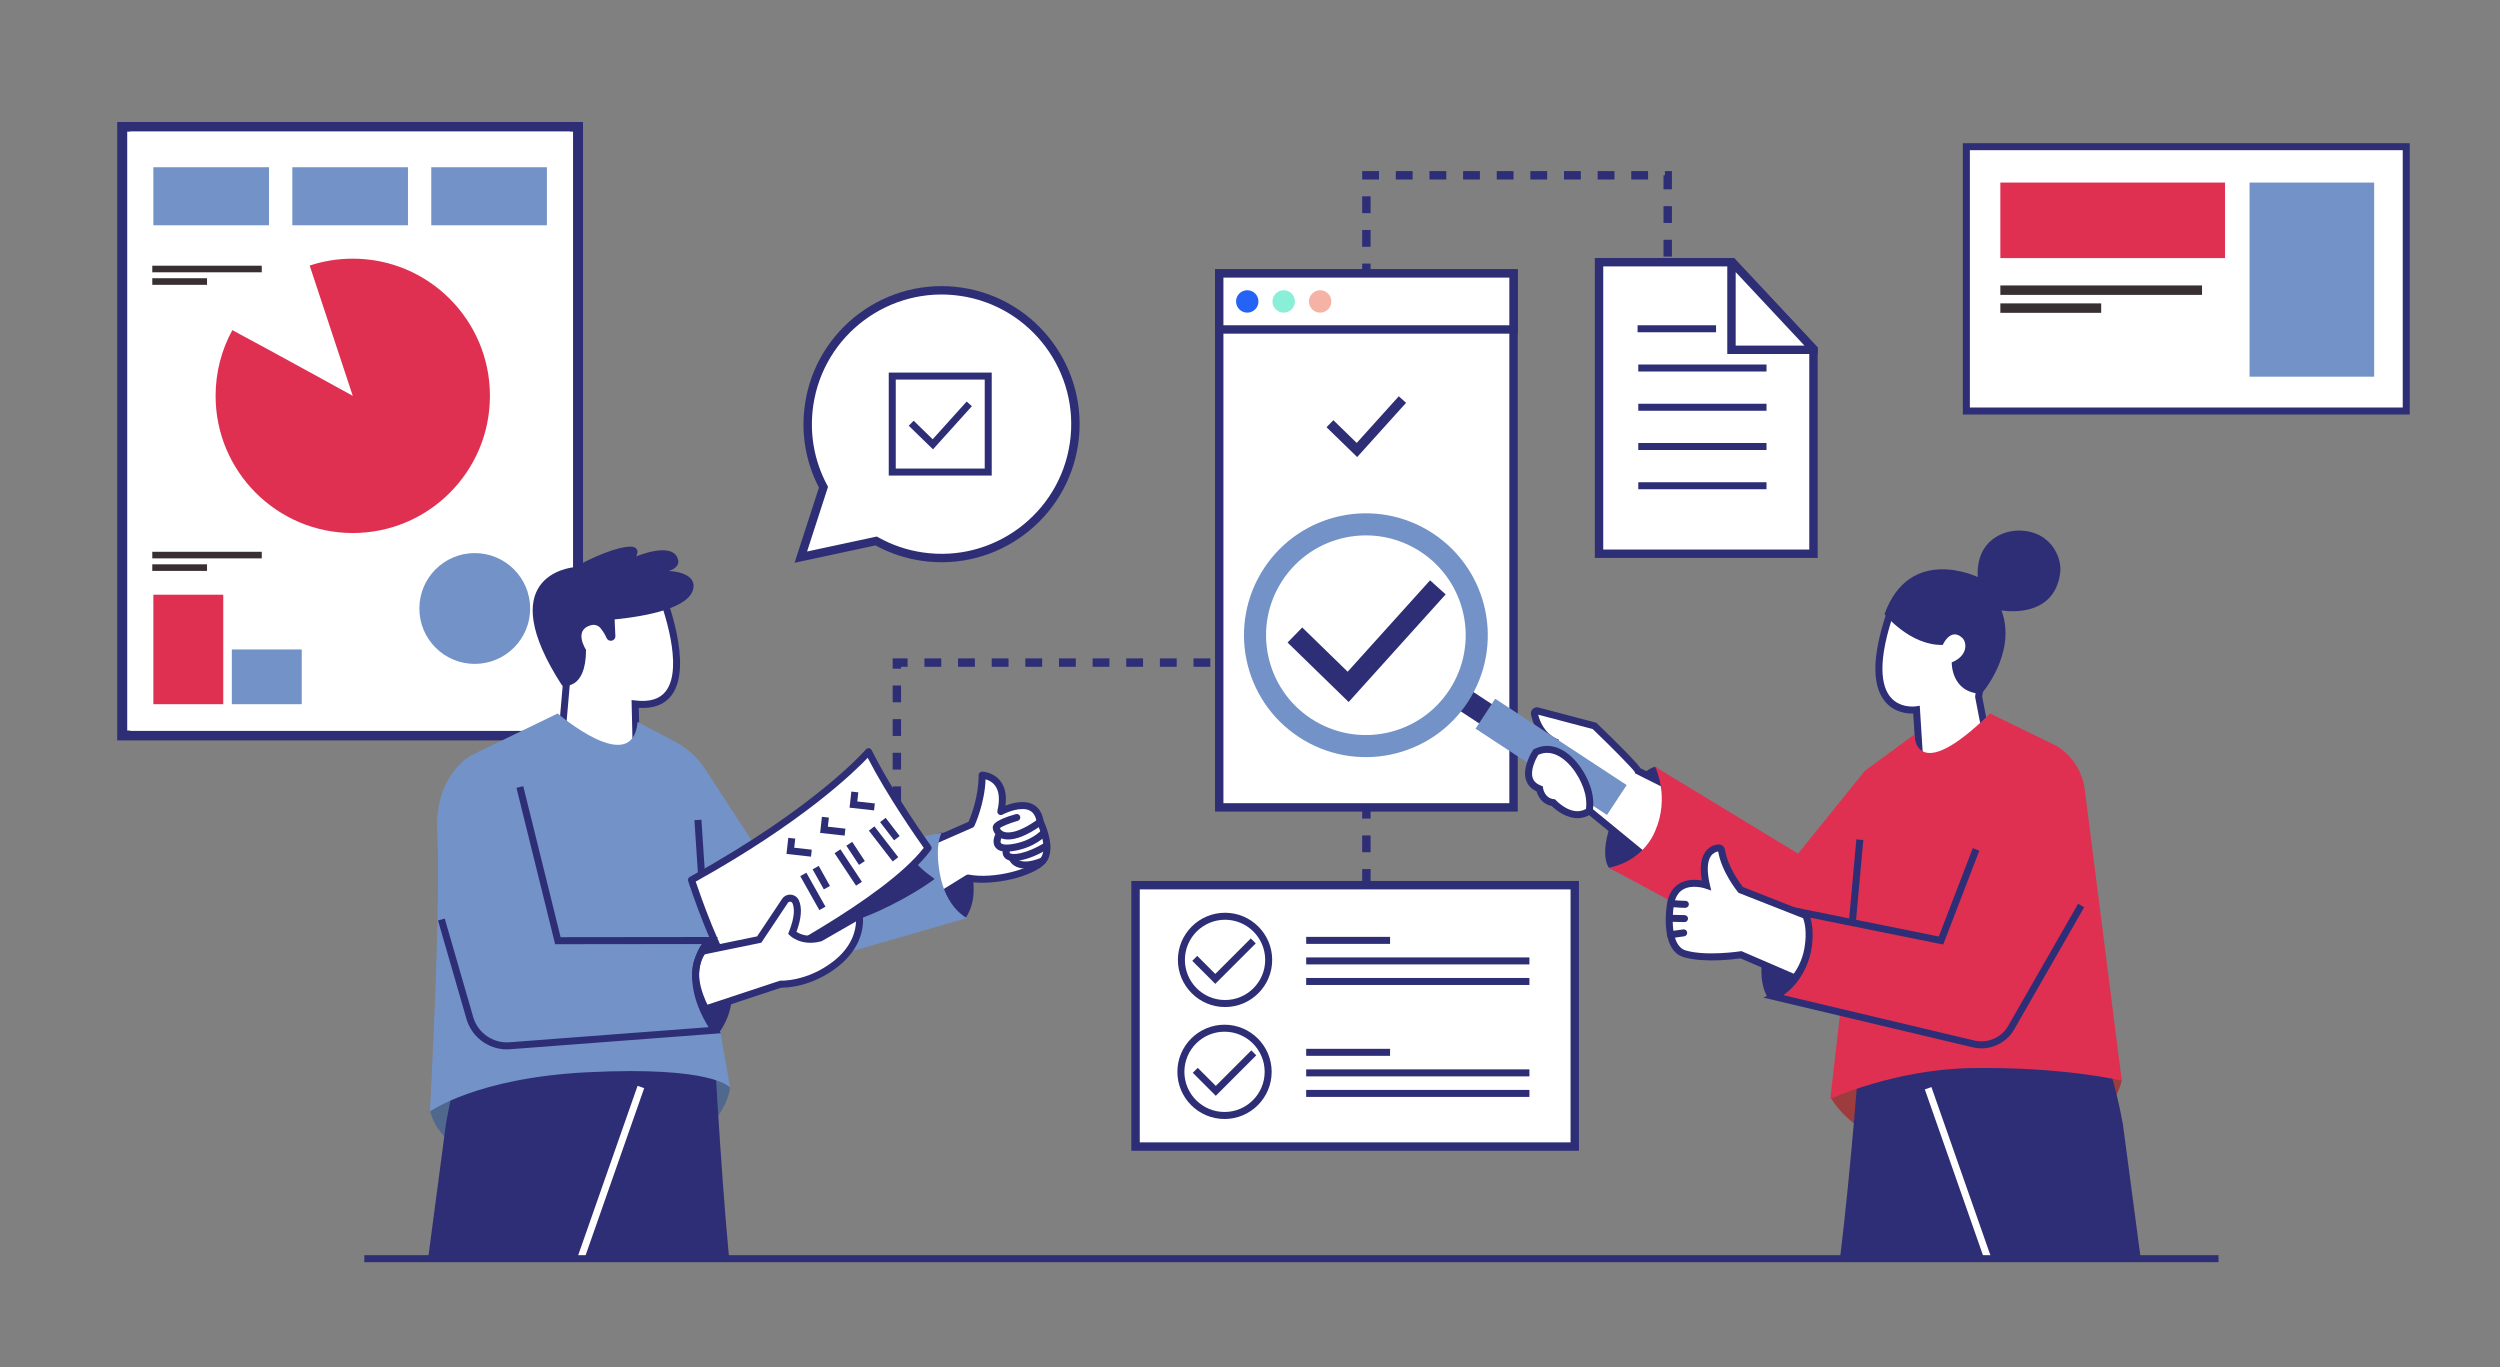 <?xml version="1.0" encoding="UTF-8"?>
<svg id="_レイヤー_1" data-name="レイヤー_1" xmlns="http://www.w3.org/2000/svg" viewBox="0 0 1783.78 975.54">
  <rect x="0" y="0" width="1783.78" height="975.54" fill="#808080" stroke="none"/>
  <defs>
    <style>
      .cls-1 {
        fill: #382f32;
      }

      .cls-2, .cls-3 {
        fill: #df3051;
      }

      .cls-2, .cls-4 {
        fill-rule: evenodd;
      }

      .cls-5, .cls-6 {
        fill: #fff;
      }

      .cls-7, .cls-4 {
        fill: #7392c7;
      }

      .cls-6 {
        stroke: #2e2e76;
        stroke-miterlimit: 10;
        stroke-width: 5px;
      }

      .cls-8 {
        fill: #2563f6;
      }

      .cls-9 {
        fill: #9c3c3d;
      }

      .cls-10 {
        fill: #51688e;
      }

      .cls-11 {
        fill: #2e2e76;
      }

      .cls-12 {
        fill: #f5b3a5;
      }

      .cls-13 {
        fill: #89efd7;
      }
    </style>
  </defs>
  <g>
    <g>
      <rect class="cls-5" x="88.26" y="90.47" width="323.12" height="434.38"/>
      <path class="cls-11" d="M415.99,528.27H83.64V87.05h332.35v441.22ZM92.88,521.43h313.89V93.89H92.88v427.54Z"/>
    </g>
    <g>
      <rect class="cls-5" x="90.78" y="93.93" width="318.09" height="427.31"/>
      <path class="cls-2" d="M251.7,184.56c54.05,0,97.87,43.82,97.87,97.88s-43.82,97.88-97.87,97.88-97.87-43.82-97.87-97.88c0-16.99,4.33-32.97,11.94-46.89,30.99,16.6,85.93,46.89,85.93,46.89l-30.74-92.95c9.67-3.2,20-4.93,30.74-4.93Z"/>
      <rect class="cls-1" x="108.66" y="189.58" width="78.11" height="4.71"/>
      <rect class="cls-1" x="108.66" y="198.52" width="39.05" height="4.71"/>
      <rect class="cls-1" x="108.66" y="393.7" width="78.11" height="4.71"/>
      <rect class="cls-1" x="108.66" y="402.64" width="39.05" height="4.71"/>
      <path class="cls-4" d="M338.74,394.64c21.83,0,39.53,17.7,39.53,39.53s-17.7,39.53-39.53,39.53-39.52-17.7-39.52-39.53,17.7-39.53,39.52-39.53Z"/>
      <rect class="cls-3" x="109.42" y="424.33" width="49.88" height="78.12"/>
      <rect class="cls-7" x="165.42" y="463.39" width="49.88" height="39.06"/>
      <g>
        <rect class="cls-7" x="109.42" y="119.33" width="82.51" height="41.41"/>
        <rect class="cls-7" x="208.57" y="119.33" width="82.51" height="41.41"/>
        <rect class="cls-7" x="307.71" y="119.33" width="82.51" height="41.41"/>
      </g>
    </g>
  </g>
  <g id="Dotted_line">
    <path class="cls-11" d="M642.93,573.11h-6v-12h6v12ZM642.93,549.11h-6v-12h6v12ZM642.93,525.11h-6v-12h6v12ZM642.93,501.11h-6v-12h6v12ZM642.93,477.11h-6v-7.35h10.65v6h-4.65v1.35ZM887.59,475.77h-12v-6h12v6ZM863.59,475.77h-12v-6h12v6ZM839.59,475.77h-12v-6h12v6ZM815.59,475.77h-12v-6h12v6ZM791.59,475.77h-12v-6h12v6ZM767.59,475.77h-12v-6h12v6ZM743.59,475.77h-12v-6h12v6ZM719.59,475.77h-12v-6h12v6ZM695.59,475.77h-12v-6h12v6ZM671.59,475.77h-12v-6h12v6Z"/>
    <path class="cls-11" d="M977.93,632.08h-6v-12h6v12ZM977.93,608.08h-6v-12h6v12ZM977.93,584.08h-6v-12h6v12ZM977.93,560.08h-6v-12h6v12ZM977.93,536.08h-6v-12h6v12ZM977.93,512.08h-6v-12h6v12ZM977.93,488.08h-6v-12h6v12ZM977.93,464.08h-6v-12h6v12ZM977.93,440.08h-6v-12h6v12ZM977.93,416.08h-6v-12h6v12ZM977.93,392.08h-6v-12h6v12ZM977.93,368.08h-6v-12h6v12ZM977.93,344.08h-6v-12h6v12ZM977.93,320.08h-6v-12h6v12ZM977.93,296.08h-6v-12h6v12ZM977.93,272.08h-6v-12h6v12ZM977.93,248.08h-6v-12h6v12ZM977.93,224.08h-6v-12h6v12ZM1192.93,207.08h-6v-12h6v12ZM977.93,200.08h-6v-12h6v12ZM1192.93,183.08h-6v-12h6v12ZM977.93,176.08h-6v-12h6v12ZM1192.93,159.08h-6v-12h6v12ZM977.93,152.08h-6v-12h6v12ZM1192.93,135.08h-6v-10h1v-3h5v13ZM1175.93,128.08h-12v-6h12v6ZM1151.93,128.08h-12v-6h12v6ZM1127.93,128.08h-12v-6h12v6ZM1103.93,128.08h-12v-6h12v6ZM1079.93,128.08h-12v-6h12v6ZM1055.93,128.08h-12v-6h12v6ZM1031.93,128.08h-12v-6h12v6ZM1007.93,128.08h-12v-6h12v6ZM983.93,128.08h-12v-6h12v6Z"/>
  </g>
  <g id="Checklist">
    <g>
      <rect class="cls-5" x="869.93" y="195.08" width="210" height="381"/>
      <path class="cls-11" d="M1082.93,579.08h-216V192.08h216v387ZM872.93,573.08h204V198.08h-204v375Z"/>
    </g>
    <polygon class="cls-11" points="968.36 326.12 946.49 304.83 951.37 299.81 968.04 316.03 998.05 282.74 1003.25 287.42 968.36 326.12"/>
    <g>
      <rect class="cls-5" x="869.93" y="195.08" width="210" height="40"/>
      <path class="cls-11" d="M1082.93,238.08h-216v-46h216v46ZM872.93,232.08h204v-34h-204v34Z"/>
    </g>
    <circle class="cls-8" cx="889.93" cy="215.08" r="8"/>
    <circle class="cls-13" cx="915.93" cy="215.08" r="8"/>
    <circle class="cls-12" cx="941.93" cy="215.08" r="8"/>
  </g>
  <g id="Checklist-2" data-name="Checklist">
    <g>
      <rect class="cls-5" x="810.23" y="631.59" width="313.38" height="186.5"/>
      <path class="cls-11" d="M1126.6,821.09h-319.38v-192.5h319.38v192.5ZM813.23,815.09h307.38v-180.5h-307.38v180.5Z"/>
    </g>
    <g>
      <g>
        <circle class="cls-5" cx="874.08" cy="684.9" r="31.14"/>
        <path class="cls-11" d="M874.08,718.54c-18.55,0-33.64-15.09-33.64-33.64s15.09-33.64,33.64-33.64,33.64,15.09,33.64,33.64-15.09,33.64-33.64,33.64ZM874.08,656.25c-15.79,0-28.64,12.85-28.64,28.64s12.85,28.64,28.64,28.64,28.64-12.85,28.64-28.64-12.85-28.64-28.64-28.64Z"/>
      </g>
      <polygon class="cls-11" points="867.11 701.99 850.69 685.57 854.23 682.03 867.11 694.92 892.46 669.57 896 673.11 867.11 701.99"/>
      <rect class="cls-11" x="931.97" y="668.47" width="59.86" height="5"/>
      <rect class="cls-11" x="931.97" y="683.13" width="159.29" height="5"/>
      <rect class="cls-11" x="931.97" y="697.79" width="159.29" height="5"/>
      <g>
        <circle class="cls-5" cx="873.71" cy="764.77" r="31.14"/>
        <path class="cls-11" d="M873.71,798.42c-18.55,0-33.64-15.09-33.64-33.64s15.09-33.64,33.64-33.64,33.64,15.09,33.64,33.64-15.09,33.64-33.64,33.64ZM873.71,736.13c-15.79,0-28.64,12.85-28.64,28.64s12.85,28.64,28.64,28.64,28.64-12.85,28.64-28.64-12.85-28.64-28.64-28.64Z"/>
      </g>
      <polygon class="cls-11" points="867.48 781.87 851.06 765.44 854.59 761.91 867.48 774.8 892.83 749.45 896.36 752.99 867.48 781.87"/>
      <rect class="cls-11" x="931.97" y="748.35" width="59.86" height="5"/>
      <rect class="cls-11" x="931.97" y="763.01" width="159.29" height="5"/>
      <rect class="cls-11" x="931.97" y="777.66" width="159.29" height="5"/>
    </g>
  </g>
  <g id="Document">
    <g>
      <polygon class="cls-5" points="1293.93 249.08 1293.93 395.08 1140.93 395.08 1140.93 187.08 1235.93 187.08 1293.93 249.08"/>
      <path class="cls-11" d="M1296.93,398.08h-159v-214h99.3l59.7,63.82v150.18ZM1143.93,392.08h147v-141.82l-56.3-60.18h-90.7v202Z"/>
    </g>
    <g>
      <polygon class="cls-5" points="1293.93 249.08 1293.93 249.58 1235.43 249.58 1235.43 187.08 1235.93 187.08 1293.93 249.08"/>
      <path class="cls-11" d="M1296.93,252.58h-64.5v-68.5h4.8l59.7,63.82v4.68ZM1238.43,246.58h49.05l-49.05-52.44v52.44Z"/>
    </g>
    <rect class="cls-11" x="1168.43" y="232.08" width="56" height="5"/>
    <rect class="cls-11" x="1168.93" y="260.08" width="91.5" height="5"/>
    <rect class="cls-11" x="1168.93" y="288.08" width="91.5" height="5"/>
    <rect class="cls-11" x="1168.93" y="316.08" width="91.5" height="5"/>
    <rect class="cls-11" x="1168.93" y="344.08" width="91.5" height="5"/>
  </g>
  <g id="Checklist-3" data-name="Checklist">
    <g>
      <path class="cls-5" d="M685.74,208.17c-52.18-7.69-100.72,28.38-108.41,80.57-3.1,21.04.92,41.48,10.23,58.9l-16.17,49.89,53.73-11.54c9.88,5.54,20.91,9.4,32.78,11.15,52.18,7.69,100.72-28.38,108.41-80.57,7.69-52.18-28.38-100.72-80.57-108.41Z"/>
      <path class="cls-11" d="M566.93,401.55l17.39-53.64c-9.55-18.42-12.99-39-9.96-59.61,7.92-53.74,58.08-91.02,111.81-83.1h0c53.74,7.92,91.01,58.08,83.1,111.81-7.92,53.74-58.08,91.02-111.81,83.1-11.58-1.71-22.61-5.39-32.81-10.95l-57.72,12.39ZM625.6,382.82l.99.55c9.83,5.51,20.52,9.15,31.75,10.8,50.47,7.43,97.57-27.57,105-78.04,7.43-50.46-27.57-97.57-78.04-105-50.45-7.43-97.57,27.57-105,78.04-2.91,19.76.52,39.48,9.91,57.05l.6,1.13-14.96,46.16,49.75-10.68Z"/>
    </g>
    <g>
      <g>
        <polygon class="cls-5" points="650.15 301.97 665.59 317.01 691.59 288.16 650.15 301.97"/>
        <polygon class="cls-11" points="665.7 320.61 648.4 303.77 651.89 300.18 665.47 313.41 689.74 286.49 693.45 289.83 665.7 320.61"/>
      </g>
      <path class="cls-11" d="M707.61,339.32h-73.48v-73.48h73.48v73.48ZM639.13,334.32h63.48v-63.48h-63.48v63.48Z"/>
    </g>
  </g>
  <g id="Man">
    <path class="cls-11" d="M670.93,594.08s13-1,21,23c0,0,8,22-3,38l-20,4-15-59,17-6Z"/>
    <g>
      <path class="cls-5" d="M649.93,607.08l43.06-18.85s7.89-16.81,7.77-35.17c0,0,19.22.64,13.34,25.98,0,0,25-13.53,28.1,7.43,0,0,9.56,19.15,1.78,27.84-7.78,8.69-35.57,15.57-53.25,12.18l-28.89,17.87-11.91-37.28Z"/>
      <path class="cls-11" d="M661.84,646.86c-.29,0-.59-.05-.87-.15-.72-.27-1.28-.85-1.52-1.58l-11.91-37.28c-.39-1.22.21-2.54,1.38-3.05l42.17-18.46c1.53-3.57,7.27-17.97,7.16-33.25,0-.68.27-1.33.76-1.81.49-.47,1.13-.73,1.83-.71.33.01,8.08.34,13.01,6.77,3.31,4.31,4.5,10.18,3.55,17.49,5.02-1.93,13.23-4.12,19.48-.99,4.18,2.09,6.78,6.09,7.73,11.89,1.37,2.88,9.5,21.02,1.23,30.26-8.45,9.44-36.66,16.16-54.61,13.14l-28.07,17.37c-.4.25-.86.37-1.32.37ZM653,608.47l10.25,32.09,26.17-16.19c.53-.33,1.17-.45,1.79-.33,17.57,3.37,44.01-3.67,50.92-11.39,5.44-6.07.29-20.14-2.16-25.05-.12-.24-.2-.49-.24-.75-.64-4.36-2.31-7.15-5.08-8.54-5.94-2.97-15.99,1.11-19.36,2.94-.87.47-1.92.39-2.71-.21-.78-.6-1.14-1.6-.92-2.55,1.86-8.01,1.28-14.09-1.74-18.06-1.99-2.62-4.73-3.83-6.71-4.39-.64,17.47-7.65,32.59-7.96,33.26-.26.55-.71.98-1.26,1.23l-40.99,17.95Z"/>
    </g>
    <path class="cls-11" d="M719.34,598.98c-2.22,0-3.99-.43-5.39-1.03-3.09-1.34-5.17-3.94-5.57-6.97-.19-1.45-.7-5.28,16.45-10.1,1.33-.37,2.71.4,3.08,1.73.37,1.33-.4,2.71-1.73,3.08-5.63,1.58-11.26,3.89-12.72,5.17.23.7.85,1.8,2.47,2.5,2.32,1,9.37,2.14,24.81-8.91,1.12-.8,2.69-.55,3.49.58.8,1.12.55,2.68-.58,3.49-11.28,8.07-19.06,10.46-24.32,10.46Z"/>
    <path class="cls-11" d="M718.16,607.64c-4.01,0-6.7-1.12-8.18-3.39-2.71-4.15.55-9.78.93-10.41.72-1.18,2.25-1.56,3.43-.84,1.18.71,1.56,2.25.85,3.43-.73,1.22-1.77,3.96-1.02,5.09.54.82,2.67,1.48,7.05.9,14.57-1.93,21.64-9.87,21.71-9.95.91-1.04,2.49-1.15,3.53-.24,1.04.91,1.15,2.49.24,3.53-.34.38-8.4,9.44-24.82,11.62-1.35.18-2.58.27-3.72.27Z"/>
    <path class="cls-11" d="M723.48,614.33c-3.33,0-5.69-.95-7.03-2.83-2.16-3.03-.5-6.82-.3-7.24.58-1.25,2.07-1.8,3.32-1.21,1.25.58,1.79,2.06,1.22,3.3-.23.52-.52,1.75-.16,2.25.34.48,1.74.93,4.55.64,9.63-.98,20.34-8,20.45-8.07,1.15-.76,2.7-.45,3.46.71.76,1.15.45,2.7-.7,3.46-.48.32-11.83,7.77-22.7,8.88-.74.08-1.44.11-2.1.11Z"/>
    <path class="cls-11" d="M731.63,619.71c-2.5,0-4.71-.45-6.61-1.35-4.02-1.9-5.11-5.11-5.22-5.47-.41-1.32.33-2.72,1.65-3.13,1.3-.4,2.69.31,3.11,1.6.05.13.65,1.62,2.76,2.55,2.39,1.06,7.05,1.59,15.72-1.92,1.28-.52,2.74.1,3.26,1.38.52,1.28-.1,2.74-1.38,3.26-5.07,2.05-9.52,3.08-13.29,3.08Z"/>
    <path class="cls-10" d="M520.93,776.08s-5,56-107.43,57.62c-51.31.81-97.48-6.97-106.57-40.62l10-42,198.14,6,5.86,19Z"/>
    <path class="cls-11" d="M337.04,735.08s-6.92,2.3-18.74,66.03l-12.73,95.97h109.11l53.29-162h-130.94Z"/>
    <path class="cls-11" d="M508.88,734.58s5.05,96.5,11.28,162.5h-144.58l30.55-154.25,102.75-8.25Z"/>
    <rect class="cls-5" x="371.6" y="833.83" width="128.75" height="5" transform="translate(-497.49 971.06) rotate(-70.68)"/>
    <g>
      <g>
        <path class="cls-5" d="M398.8,549.16l6.04-69.62,7.26-59.52,59.27,2.36s35.17,86.31-18.17,79.92l1.14,50.29-55.55-3.43Z"/>
        <path class="cls-11" d="M456.91,555.25l-60.82-3.75,6.26-72.17,7.55-61.89,63.18,2.51.61,1.49c.89,2.18,21.55,53.58,5.4,74.76-4.99,6.55-12.83,9.52-23.31,8.85l1.14,50.2ZM401.51,546.82l50.27,3.1-1.15-50.45,2.86.34c10.05,1.2,17.32-1.04,21.6-6.66,13.03-17.08-2.23-59.82-5.47-68.35l-55.33-2.2-6.98,57.23-5.81,66.98Z"/>
      </g>
      <path class="cls-11" d="M494.78,419.44c1.71-11.61-17.62-12.04-17.62-12.04,5.62-1.67,7.26-4.95,6.79-7.42-2.76-14.62-30.03-2.95-30.03-2.95,3.22-6.65-3.16-6.98-3.16-6.98-10.46-.41-28.48,8.01-40.93,14.63-4.34.42-58.73,7.24-8.81,84.39,0,0,17.03,4.51,17.13-25.4,0,0-9.46-14.28,3.73-17.64,2.51-.64,5.16.31,6.77,2.35,2.19,2.77,3.45,5.21,4.14,6.83.53,1.25,1.76,2.04,3.11,1.98h.1c1.77-.08,3.15-1.58,3.07-3.36l-.52-11.85c23.9-2.44,54.14-8.36,56.23-22.55Z"/>
    </g>
    <path class="cls-7" d="M397.93,509.08s53.46,46.09,57,6l27.12,14.35c8.5,4.5,15.71,11.09,20.96,19.14l45.93,70.51,123-25s-5.16,7.84-1.39,29.16c4.39,24.84,19.39,31.84,19.39,31.84l-181,52,12,69s-11.03-15.61-102-11c-79,4-112.17,28-112.17,28,0,0,7.92-144.92,5.17-200-2-40,24-54,24-54l62-30Z"/>
    <path class="cls-11" d="M509.93,669.08s26,36,3,68c0,0-14-13-16.87-37.49,0,0-1.13-22.51,13.87-30.51Z"/>
    <path class="cls-11" d="M651.93,614.08c7,8,15,13,15,13,0,0-14,11-40,23-12.94,5.97-54.91,20.52-54.91,20.52l-30.36-54.31,82.54-42.45s19.22,30.51,27.73,40.23Z"/>
    <g>
      <path class="cls-5" d="M662.2,604.99s-26.71-36.94-42.5-68.65c0,0-34.5,40.74-126.34,91.52,0,0,18.22,55.73,31.96,70.37,0,0,107.09-52.74,136.88-93.24Z"/>
      <path class="cls-11" d="M525.32,700.73c-.68,0-1.34-.27-1.82-.79-13.96-14.88-31.76-69.01-32.51-71.31-.37-1.14.12-2.38,1.17-2.96,90.39-49.98,125.3-90.54,125.64-90.94.54-.64,1.38-.97,2.21-.87.83.1,1.56.61,1.94,1.37,15.52,31.16,42.02,67.93,42.29,68.3.64.88.63,2.07-.01,2.95-29.81,40.52-133.39,91.84-137.79,94-.35.17-.73.26-1.1.26ZM496.39,629.03c3.25,9.62,17.93,51.92,29.54,66.1,13.67-6.88,104.8-53.62,133.17-90.18-4.97-7-26.02-37.13-39.99-64.26-9.43,9.94-46.18,45.79-122.71,88.34Z"/>
    </g>
    <g>
      <path class="cls-5" d="M501.54,678.62l40.16-8.25,18.39-27.58c1.93-2.89,6.27-2.49,7.66.7,1.68,3.87,2.16,10.61-2.46,22.17,0,0,7.07,7.07,20.04,3.54l27.71-15.92s3.54,18.87-17.1,34.78c-19.69,15.19-38.91,14.15-38.91,14.15l-53.49,17.69s-5.61-9.81-7-20.81c-1.63-12.9,5-20.46,5-20.46Z"/>
      <path class="cls-11" d="M502.39,722.9l-1.01-1.77c-.24-.42-5.88-10.37-7.31-21.74-1.75-13.86,5.3-22.08,5.6-22.42l.55-.63,39.98-8.22,17.82-26.72c1.4-2.09,3.82-3.25,6.32-3.03,2.51.22,4.7,1.8,5.71,4.12,2.35,5.4,1.75,12.91-1.76,22.35,2.29,1.55,7.74,4.2,16.09,2.02l30.48-17.51.65,3.46c.16.83,3.57,20.56-18.03,37.22-18.67,14.4-36.79,14.74-40.07,14.68l-55.01,18.19ZM502.95,680.88c-1.38,1.93-5.15,8.2-3.93,17.89.97,7.67,4.15,14.85,5.75,18.08l51.92-17.17.47.03c.18,0,18.59.76,37.25-13.63,13.95-10.76,16.21-22.7,16.37-28.62l-24.48,14.07-.31.08c-14.21,3.87-22.14-3.85-22.47-4.18l-1.17-1.17.61-1.53c4.47-11.18,3.82-17.18,2.49-20.24-.41-.93-1.23-1.1-1.57-1.13-.34-.03-1.16,0-1.72.83l-18.96,28.44-40.27,8.27Z"/>
    </g>
    <path class="cls-11" d="M361.62,748.74c-13.18,0-25.06-8.8-28.76-21.61l-20.33-70.35,4.8-1.39,20.33,70.35c3.26,11.28,14.12,18.82,25.82,17.93l142.09-10.77c-12.7-20.68-12.84-36.4-10.57-46.14,1.36-5.84,3.69-10.25,5.68-13.18l-104.59.12-27.59-111.56,4.85-1.2,26.65,107.75,112.37-.13-4.75,4.35c-.9.84-21.98,21.21,4.39,60.77l2.37,3.56-150.52,11.41c-.75.06-1.5.08-2.24.08Z"/>
    <g>
      <polygon class="cls-5" points="609.93 565.08 608.93 574.08 623.93 575.75 609.93 565.08"/>
      <polygon class="cls-11" points="623.66 578.23 606.17 576.29 607.45 564.8 612.42 565.35 611.69 571.87 624.21 573.26 623.66 578.23"/>
    </g>
    <g>
      <polygon class="cls-5" points="588.93 583.08 587.93 592.08 602.93 593.75 588.93 583.08"/>
      <polygon class="cls-11" points="602.66 596.23 585.17 594.29 586.45 582.8 591.42 583.35 590.69 589.87 603.21 591.26 602.66 596.23"/>
    </g>
    <g>
      <polygon class="cls-5" points="564.93 598.08 563.93 607.08 578.93 608.75 564.93 598.08"/>
      <polygon class="cls-11" points="578.66 611.23 561.17 609.29 562.45 597.8 567.42 598.35 566.69 604.87 579.21 606.26 578.66 611.23"/>
    </g>
    <g>
      <path class="cls-5" d="M629.93,585.08l10,13-10-13Z"/>
      <rect class="cls-11" x="632.43" y="583.38" width="5" height="16.4" transform="translate(-229.02 509.8) rotate(-37.57)"/>
    </g>
    <g>
      <path class="cls-5" d="M621.93,591.08l17,22-17-22Z"/>
      <rect class="cls-11" x="627.93" y="588.18" width="5" height="27.8" transform="translate(-236.56 511.14) rotate(-37.69)"/>
    </g>
    <g>
      <path class="cls-5" d="M605.97,602.04l9.01,13.7-9.01-13.7Z"/>
      <rect class="cls-11" x="607.97" y="600.69" width="5" height="16.4" transform="translate(-234.18 435.73) rotate(-33.34)"/>
    </g>
    <g>
      <path class="cls-5" d="M597.55,607.44l15.33,23.19-15.33-23.19Z"/>
      <rect class="cls-11" x="602.71" y="605.13" width="5" height="27.8" transform="translate(-241.02 436.36) rotate(-33.47)"/>
    </g>
    <g>
      <path class="cls-5" d="M581.97,619.08l8.01,14.31-8.01-14.31Z"/>
      <rect class="cls-11" x="583.48" y="618.04" width="5" height="16.4" transform="translate(-231.18 365.85) rotate(-29.23)"/>
    </g>
    <g>
      <path class="cls-5" d="M573.19,623.86l13.63,24.23-13.63-24.23Z"/>
      <rect class="cls-11" x="577.5" y="622.07" width="5" height="27.8" transform="translate(-237.29 365.97) rotate(-29.35)"/>
    </g>
    <rect class="cls-11" x="496.72" y="585.04" width="5" height="38.86" transform="translate(-38.93 34.38) rotate(-3.8)"/>
  </g>
  <g id="Woman">
    <polygon class="cls-11" points="962.28 500.89 918.7 458.45 929.16 447.71 961.58 479.27 1020.36 414.06 1031.5 424.1 962.28 500.89"/>
    <g>
      <g>
        <path class="cls-5" d="M1370.97,562.19l-3.52-55.73s-46.94,7.59-16.64-75.16l67.37,16.86-6.39,48.96,11.37,58.75-52.18,6.31Z"/>
        <path class="cls-11" d="M1368.64,564.99l-3.53-55.85c-4.51.11-13.68-.79-20.16-8.65-10.17-12.33-8.99-35.89,3.51-70.05l.77-2.11,71.71,17.94-6.63,50.77,11.8,60.99-57.48,6.95ZM1369.77,503.56l3.53,55.83,46.89-5.67-10.94-56.52,6.16-47.16-63.02-15.77c-13.85,38.81-9.64,55.7-3.59,63.03,6.93,8.4,18.13,6.7,18.24,6.68l2.72-.44Z"/>
      </g>
      <path class="cls-11" d="M1386.17,460.15s5.57-12.69,13.84-5.1c3.52,3.23,4.37,12.72-7.43,17.58,0,0-.61,21.66,21.23,22.4,0,0,25.55-29.05,14.28-59.5,0,0,37.95,7.07,41.93-27.29,1.19-10.32-6.55-29.28-29.07-29.69-11.15-.2-31.1,6.51-29.83,33.17,0,0-48.42-23.51-66.51,26.46,0,0,18.29,22.55,41.55,21.97Z"/>
    </g>
    <path class="cls-11" d="M1147.93,619.08s-10-12,9-48c0,0,14-22,24-24l25,20-33,64-25-12Z"/>
    <path class="cls-9" d="M1306.57,783.69s24.55,47.28,110.93,40.01c51.13-4.31,87.34-18.97,96.43-52.62l-10-30-191,18-6.36,24.61Z"/>
    <path class="cls-11" d="M1488.97,734.08s13.92,4.3,25.74,68.03l12.73,95.97h-109.11l-60.29-164h130.94Z"/>
    <path class="cls-11" d="M1326.93,750.08s-6,82-14.09,148h144.58l-17.55-156.25-112.94,8.25Z"/>
    <rect class="cls-5" x="1394.52" y="772.95" width="5" height="128.75" transform="translate(-198.33 509.25) rotate(-19.32)"/>
    <g>
      <path class="cls-5" d="M1168.84,550.1c-.76-2.9-31.15-32.16-31.15-32.16l-40.6-10.7c-1.32-.35-2.53.81-2.25,2.14,1.04,4.96,4.39,15.12,14.84,20.03l-2.13,27.43,78.38,64.25,12.06-56.37-29.14-14.6Z"/>
      <path class="cls-11" d="M1187.52,625.61l-82.56-67.67,2.1-27.07c-10.06-5.5-13.5-15.4-14.67-20.99-.31-1.48.16-2.98,1.25-4.02,1.1-1.04,2.62-1.43,4.08-1.05l41.23,10.87.47.45c17.94,17.27,28.38,28.02,31.13,32.03l30.28,15.17-13.32,62.28ZM1110.15,555.73l74.2,60.82,10.79-50.47-28.42-14.24-.24-.92c-1.51-2.56-16.27-17.45-30.05-30.73l-38.9-10.25c1.25,5.09,4.55,13.13,13.21,17.2l1.56.73-2.16,27.85ZM1166.52,551h0Z"/>
    </g>
    <g>
      <rect class="cls-11" x="1043.81" y="488.96" width="16.48" height="30.31" transform="translate(53.23 1106.85) rotate(-56.71)"/>
      <path class="cls-7" d="M901.87,405.5c-26.36,40.15-15.19,94.08,24.97,120.44,40.15,26.36,94.08,15.19,120.44-24.97,26.37-40.15,15.19-94.08-24.97-120.44-40.15-26.36-94.08-15.19-120.44,24.97ZM1034.1,492.33c-21.59,32.88-65.74,42.03-98.62,20.44-32.88-21.59-42.03-65.74-20.44-98.62,21.59-32.88,65.74-42.03,98.62-20.44,32.88,21.59,42.03,65.74,20.44,98.62Z"/>
      <rect class="cls-7" x="1093.96" y="483.91" width="25.52" height="112.2" transform="translate(47.88 1168.74) rotate(-56.71)"/>
    </g>
    <path class="cls-3" d="M1467.6,532.32l-47.67-23.24c-54,53-54,15-54,15l-35.38,25.99-47.62,59.01-102-62s10.74,21.31,0,46c-10,23-33,26-33,26l126,68-8,24,47,12-7,61s45.92-21.17,101-22c66-1,107,9,107,9l-26.43-207.76c-1.63-12.8-8.94-24.19-19.91-30.99Z"/>
    <path class="cls-11" d="M1413.74,748.01c-2.04,0-4.09-.23-6.13-.72l-149.53-35.51,6.85-3c.14-.06,15.04-6.86,20.61-25.43,5.97-19.91-1.31-30.38-1.63-30.81l-3.71-5.17,6.23,1.25,96.93,19.58,24.24-63.03,4.67,1.8-25.76,66.97-96.05-19.4c2.13,5.58,4.21,15.8-.13,30.25-4.03,13.45-12.29,21.3-17.84,25.27l136.28,32.37c9.37,2.23,19.27-2.06,24.06-10.42l49.94-87.18,4.34,2.49-49.94,87.18c-4.84,8.46-13.94,13.52-23.42,13.52Z"/>
    <rect class="cls-11" x="1294.39" y="626.3" width="59.68" height="5" transform="translate(578.3 1890.77) rotate(-84.81)"/>
    <path class="cls-11" d="M1287.93,650.08s6.61,22.45-1.7,38.72c0,0-9.3,19.28-25.3,22.28,0,0-10-15,1-43,0,0,7-18,26-18Z"/>
    <g>
      <path class="cls-5" d="M1095.82,536.68s-13.37,20.03,2.71,26.17c0,0,1.31,8.96,9.81,9.84,0,0,13.29,14.39,25.57,6.01,0,0,1.24-5.51-.49-12.91-3.68-15.73-20.21-37.86-37.6-29.1Z"/>
      <path class="cls-11" d="M1125.68,583.78c-7.6,0-14.7-4.87-18.54-8.74-6.65-1.14-9.76-6.63-10.78-10.4-3.87-1.79-6.41-4.52-7.56-8.15-2.94-9.22,4.62-20.72,4.95-21.2l.37-.55.59-.3c5.85-2.95,12.19-2.99,18.33-.13,11.5,5.37,20.19,19.6,22.83,30.89,1.84,7.87.55,13.79.49,14.04l-.22.96-.81.55c-3.17,2.16-6.45,3.02-9.65,3.02ZM1097.55,538.62c-1.98,3.2-5.71,10.96-3.98,16.36.81,2.52,2.73,4.33,5.86,5.53l1.37.52.21,1.45c.04.28,1.18,7.05,7.59,7.71l.94.1.64.69c.47.5,11.35,12.02,21.45,6.19.23-1.78.53-5.85-.64-10.83-2.31-9.86-10.13-22.85-20.08-27.5-4.56-2.13-9.05-2.21-13.37-.23Z"/>
    </g>
    <g>
      <path class="cls-5" d="M1288.48,653.27c-.6-.37-46.48-18.31-46.48-18.31,0,0-11.34-13.8-13.67-28.19-.19-1.18-1.3-1.96-2.48-1.78-4.41.67-13.4,4.65-8.32,26.6,0,0-21.88-7.59-25.59,13.35,0,0-5.45,31.09,10.18,35.63,15.48,4.51,40.07.64,40.07.64l38.45,16.6s7.02-7.81,9.28-20.73c2.76-15.77-1.45-23.81-1.45-23.81Z"/>
      <path class="cls-11" d="M1281.31,700.82l-39.44-17.02c-4.3.62-25.92,3.41-40.43-.82-17.58-5.12-12.19-37.11-11.95-38.47,1.17-6.63,4.15-11.39,8.85-14.15,5.45-3.2,11.89-2.85,15.97-2.13-1.54-8.88-.78-15.65,2.28-20.14,2.64-3.89,6.3-5.17,8.9-5.57,2.53-.39,4.92,1.34,5.32,3.85,1.95,12.09,10.77,23.97,12.74,26.51,45.46,17.78,46.01,18.12,46.25,18.26l.59.36.32.61c.19.36,4.57,8.98,1.7,25.4-2.36,13.48-9.58,21.63-9.89,21.97l-1.2,1.33ZM1242.52,678.63l37.35,16.12c1.96-2.68,6.02-9.1,7.59-18.11,2.09-11.96-.04-19.21-.89-21.47-4.84-1.97-29.06-11.47-45.49-17.89l-.61-.24-.41-.5c-.48-.58-11.63-14.28-14.15-29.04-1.59.3-3.69,1.14-5.21,3.38-2.64,3.88-2.89,10.85-.74,20.13l1.02,4.41-4.28-1.48c-.09-.03-9.32-3.13-15.87.74-3.37,1.98-5.53,5.58-6.43,10.69-1.4,8.03-2.62,29.59,8.42,32.8,14.76,4.29,38.74.61,38.98.57l.71-.11Z"/>
    </g>
    <path class="cls-11" d="M1202.06,647.76c-1.54,0-4.87-.2-9.93-.6-1.38-.11-2.41-1.31-2.3-2.69.11-1.38,1.33-2.41,2.69-2.3,4.17.33,8.95.63,9.72.58,1.35-.2,2.59.76,2.78,2.13.19,1.37-.8,2.64-2.17,2.83-.16.02-.43.03-.8.03Z"/>
    <path class="cls-11" d="M1201.93,657.93s-.04,0-.06,0l-10.69-.24c-1.38-.03-2.48-1.17-2.44-2.55.03-1.38,1.18-2.49,2.55-2.44l10.69.24c1.38.03,2.48,1.17,2.44,2.55-.03,1.36-1.14,2.44-2.5,2.44Z"/>
    <path class="cls-11" d="M1191.88,669.45c-1.23,0-2.3-.9-2.47-2.15-.19-1.37.76-2.63,2.12-2.83l9.46-1.34c1.38-.19,2.63.76,2.83,2.12.19,1.37-.76,2.63-2.12,2.83l-9.46,1.34c-.12.02-.24.03-.35.03Z"/>
  </g>
  <g id="Underline">
    <rect class="cls-11" x="259.93" y="895.58" width="1323" height="5"/>
  </g>
  <g>
    <rect class="cls-6" x="1403.02" y="104.66" width="313.86" height="188.6"/>
    <rect class="cls-3" x="1427.27" y="130.26" width="160.31" height="53.89"/>
    <rect class="cls-7" x="1605.07" y="130.26" width="88.92" height="138.51"/>
    <rect class="cls-1" x="1427.27" y="203.67" width="143.91" height="6.74"/>
    <rect class="cls-1" x="1427.27" y="216.47" width="71.95" height="6.74"/>
  </g>
</svg>
